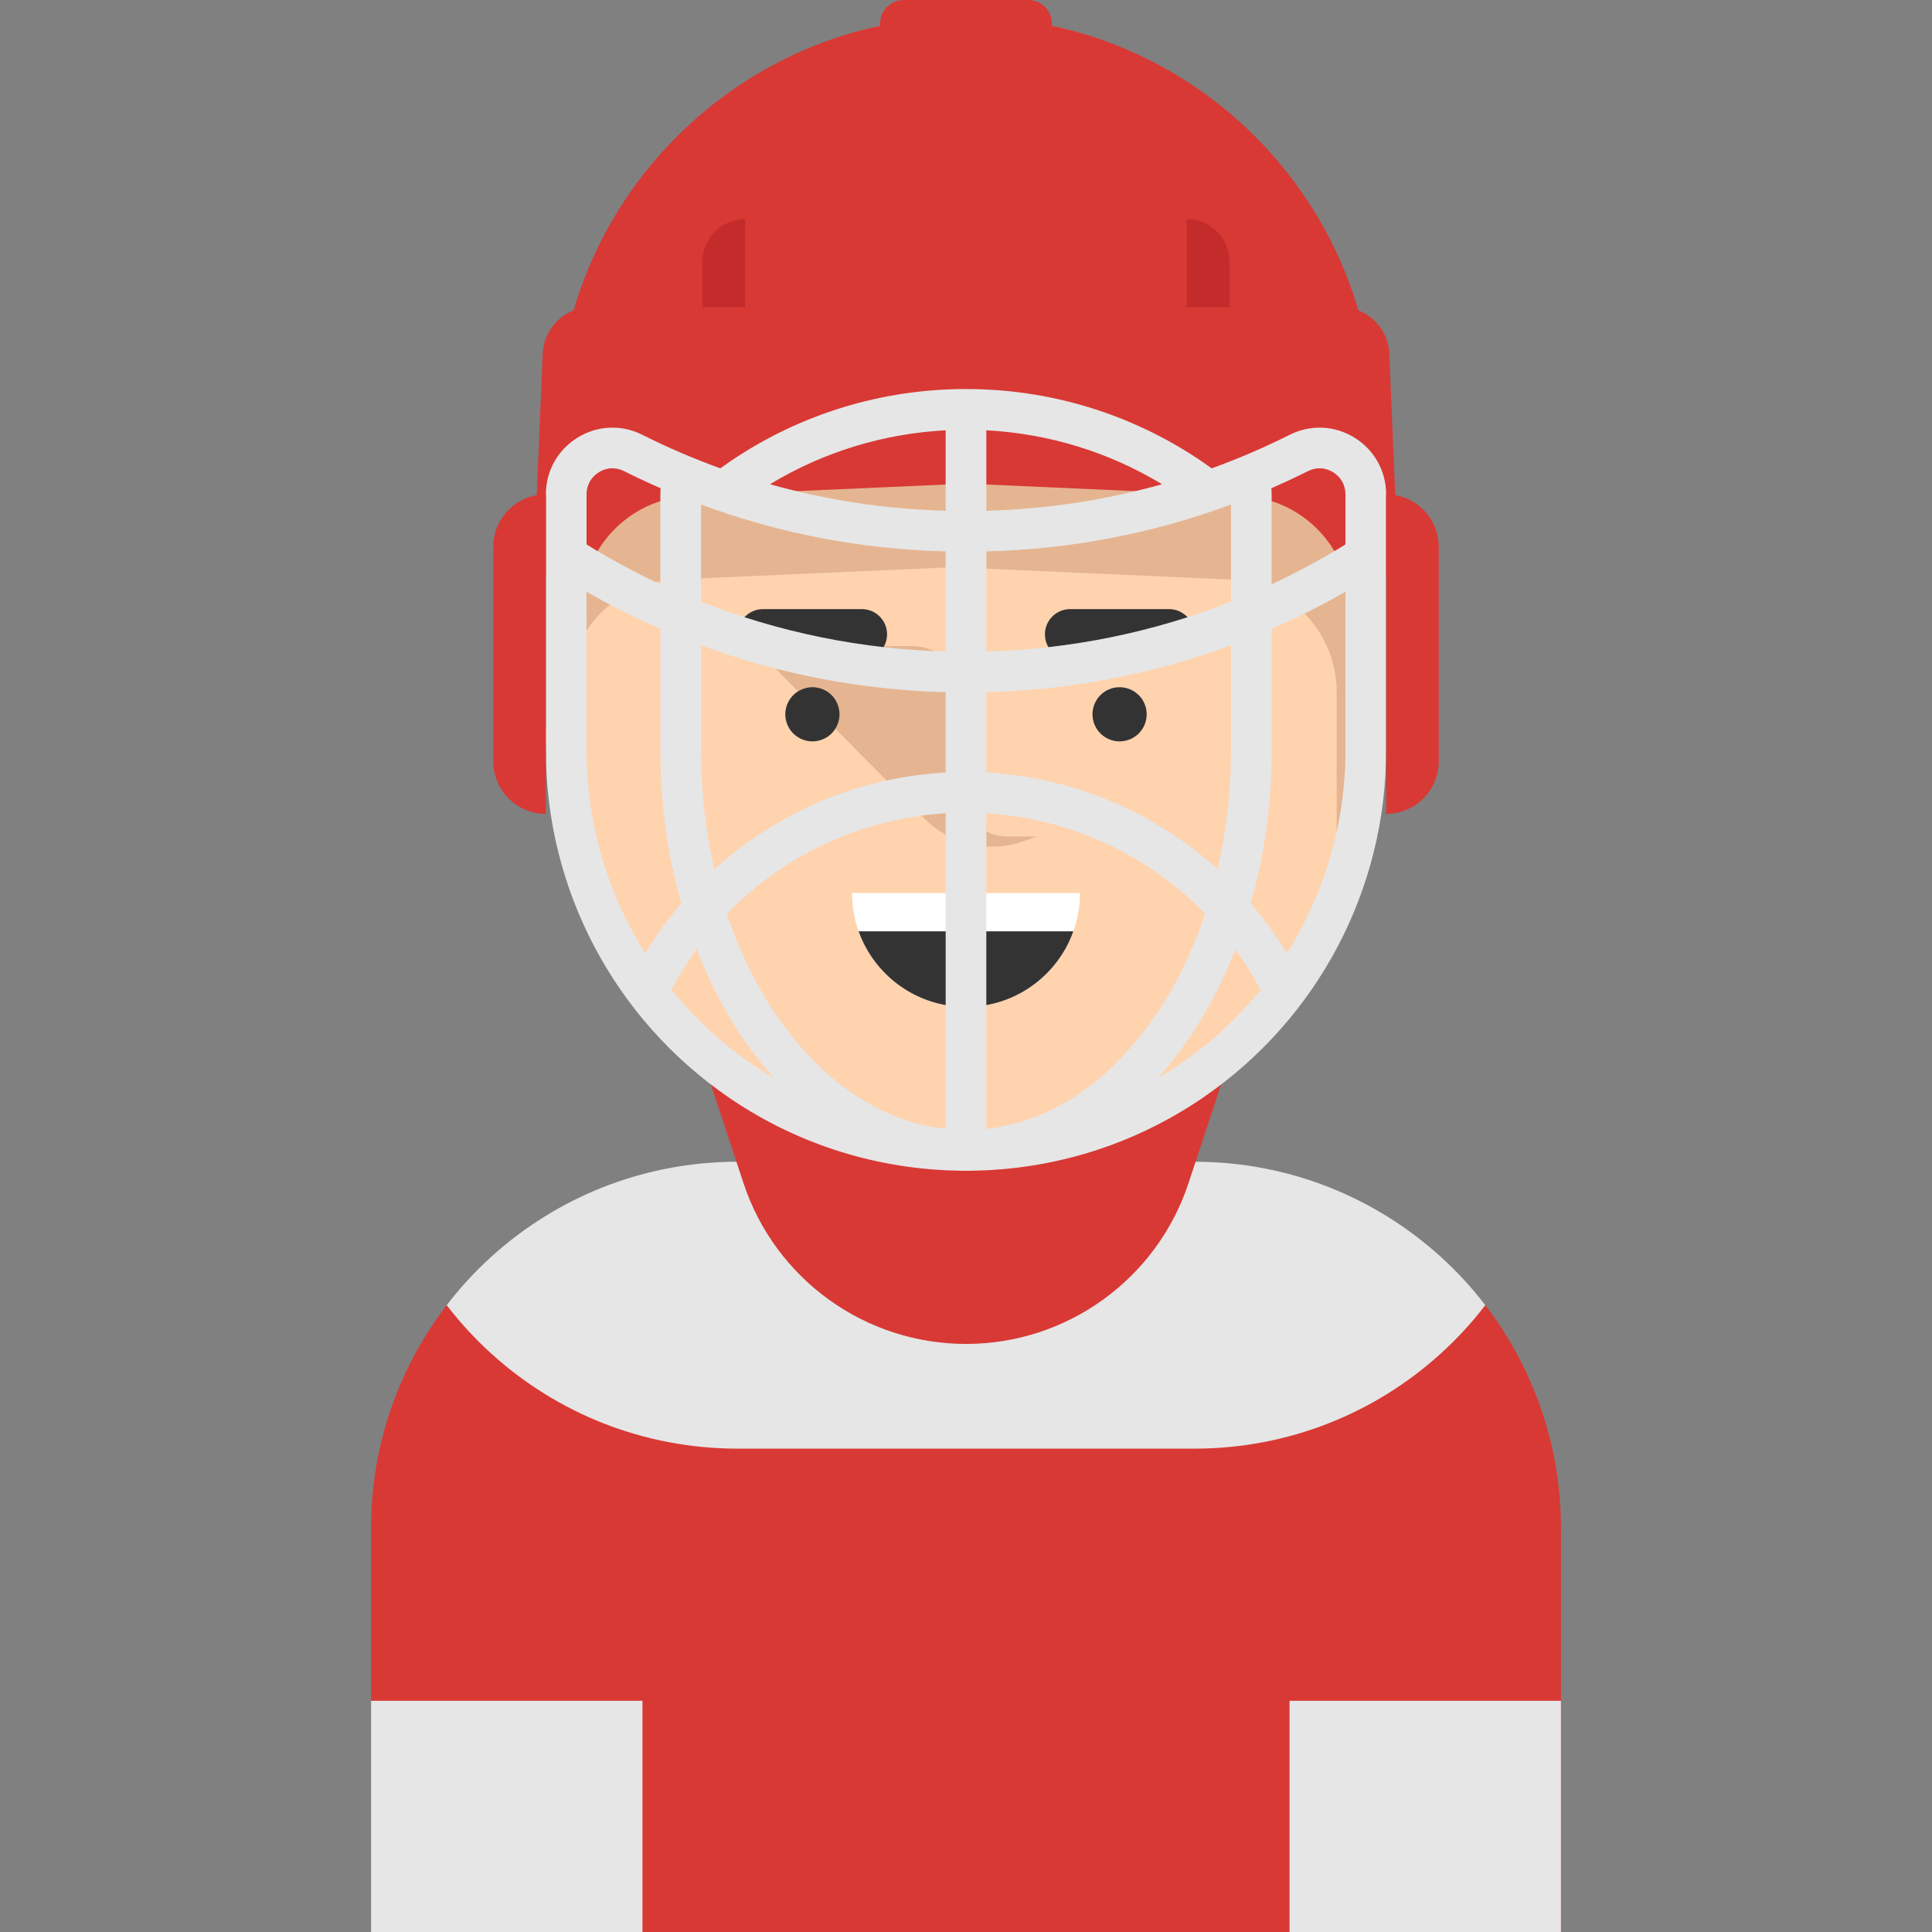 <?xml version="1.0" encoding="iso-8859-1"?>
<!-- Uploaded to: SVG Repo, www.svgrepo.com, Generator: SVG Repo Mixer Tools -->
<svg version="1.1" id="Layer_1" xmlns="http://www.w3.org/2000/svg" xmlns:xlink="http://www.w3.org/1999/xlink" 
	 viewBox="0 0 427.68 427.68" xml:space="preserve">
<rect x="0" y="0" width="427.68" height="427.68" fill="#808080" stroke="none"/>
<g>
	<path style="fill:#D83935;" d="M296.838,68H130.842c-5.741,0-10.462,4.526-10.703,10.262L118.09,127h191.5l-2.049-48.738
		C307.3,72.526,302.579,68,296.838,68z"/>
	<g>
		<path style="fill:#D83935;" d="M345.54,338.29v89.39H82.14v-89.39c0-18.58,6.24-35.69,16.74-49.37
			c11.9-15.49,218.02-15.49,229.92,0C339.3,302.6,345.54,319.71,345.54,338.29z"/>
		<path style="fill:#E6E6E6;" d="M328.8,288.92c-11.9,15.5-29.27,26.57-49.21,30.34c-4.91,0.93-9.99,1.42-15.17,1.42H163.26
			c-5.18,0-10.26-0.49-15.17-1.42c-19.94-3.77-37.31-14.84-49.21-30.34c11.9-15.49,29.27-26.56,49.21-30.33
			c4.91-0.93,9.99-1.42,15.17-1.42h101.16c5.18,0,10.26,0.49,15.17,1.42C299.53,262.36,316.9,273.43,328.8,288.92z"/>
		<rect x="82.142" y="376.5" style="fill:#E6E6E6;" width="60.081" height="51.18"/>
		<rect x="285.457" y="376.5" style="fill:#E6E6E6;" width="60.081" height="51.18"/>
	</g>
	<path style="fill:#D83935;" d="M213.84,297.5L213.84,297.5c-22.383,0-42.242-14.355-49.262-35.608L155.034,233h117.611
		l-9.544,28.892C256.082,283.145,236.223,297.5,213.84,297.5z"/>
	<path style="fill:#FFD3AE;" d="M263.2,239.65c-14.1,9.49-31.08,15.03-49.36,15.03s-35.26-5.54-49.36-15.03
		c-0.19-0.13-0.39-0.26-0.58-0.4c-23.28-15.94-38.56-42.72-38.56-73.07v-22.5v-51.5c0-48.877,39.623-88.5,88.5-88.5l0,0
		c48.877,0,88.5,39.623,88.5,88.5v51.5v22.5c0,30.35-15.28,57.13-38.56,73.07C263.59,239.39,263.39,239.52,263.2,239.65z"/>
	<path style="fill:#E5B591;" d="M210.888,22.181L210.888,22.181L210.888,22.181c-0.016-0.001-0.032,0-0.048,0
		c-0.016,0-0.032-0.001-0.048-0.001l0,0v0.001C160.818,22.233,128.85,61.014,128.85,111l-8.527,53.5h5.462v-11.22
		c0-13.392,10.54-24.411,23.919-25.006l61.137-2.718l61.137,2.718c13.379,0.595,23.919,11.614,23.919,25.006v40.792l5.462-29.572
		v-51.755C301.358,62.759,260.862,22.233,210.888,22.181z"/>
	<path style="fill:#D83935;" d="M213.888,3.681L213.888,3.681L213.888,3.681c-0.016-0.001-0.032,0-0.048,0
		c-0.016,0-0.032-0.001-0.048-0.001l0,0v0.001c-49.974,0.052-90.47,40.578-90.47,90.564V146h5.462v-11.22
		c0-13.392,10.54-24.411,23.919-25.006l61.137-2.718l61.137,2.718c13.379,0.595,23.919,11.614,23.919,25.006V146h5.462V94.245
		C304.358,44.259,263.862,3.733,213.888,3.681z"/>
	<g>
		<path style="fill:#E5B591;" d="M166.709,143.013h35.044c6.522,0,11.81,5.287,11.81,11.81v21.123c0,5.092,4.128,9.22,9.22,9.22
			h6.748l-2.943,1.044c-7.666,2.72-16.214,0.773-21.946-4.999L166.709,143.013z"/>
	</g>
	<g>
		<path style="fill:#333333;" d="M179.84,164.116c-1.58,0-3.13-0.64-4.24-1.75c-1.12-1.12-1.76-2.67-1.76-4.25s0.64-3.12,1.76-4.24
			c1.39-1.39,3.46-2.03,5.41-1.64c0.39,0.08,0.76,0.19,1.13,0.34c0.36,0.15,0.71,0.34,1.03,0.55c0.33,0.22,0.64,0.47,0.91,0.75
			c0.28,0.28,0.53,0.58,0.75,0.91s0.4,0.68,0.55,1.04c0.15,0.36,0.27,0.74,0.34,1.12c0.08,0.39,0.12,0.78,0.12,1.17
			s-0.04,0.79-0.12,1.18c-0.07,0.38-0.19,0.76-0.34,1.12s-0.33,0.71-0.55,1.03c-0.22,0.33-0.47,0.64-0.75,0.92
			C182.97,163.477,181.42,164.116,179.84,164.116z"/>
		<path style="fill:#333333;" d="M247.84,164.116c-0.39,0-0.79-0.04-1.17-0.11c-0.38-0.08-0.76-0.2-1.12-0.35
			c-0.37-0.15-0.71-0.33-1.04-0.55c-0.33-0.22-0.64-0.47-0.91-0.74c-0.28-0.28-0.53-0.59-0.75-0.92c-0.22-0.32-0.4-0.67-0.55-1.03
			c-0.15-0.36-0.27-0.74-0.34-1.12c-0.08-0.39-0.12-0.79-0.12-1.18s0.04-0.78,0.12-1.17c0.07-0.38,0.19-0.76,0.34-1.12
			s0.33-0.71,0.55-1.04c0.22-0.33,0.47-0.63,0.75-0.91c0.27-0.28,0.58-0.53,0.91-0.75c0.33-0.21,0.67-0.4,1.04-0.55
			c0.36-0.15,0.74-0.26,1.12-0.34c1.95-0.39,4.02,0.25,5.41,1.64c0.28,0.28,0.53,0.58,0.75,0.91s0.4,0.68,0.55,1.04
			c0.15,0.36,0.27,0.74,0.34,1.12c0.08,0.39,0.12,0.78,0.12,1.17s-0.04,0.79-0.12,1.18c-0.07,0.38-0.19,0.76-0.34,1.12
			s-0.33,0.71-0.55,1.03c-0.22,0.33-0.47,0.64-0.75,0.92C250.97,163.477,249.42,164.116,247.84,164.116z"/>
		<path style="fill:#333333;" d="M190.778,146.013h-21.875c-3.087,0-5.59-2.503-5.59-5.59l0,0c0-3.087,2.503-5.59,5.59-5.59h21.875
			c3.087,0,5.59,2.503,5.59,5.59l0,0C196.368,143.511,193.865,146.013,190.778,146.013z"/>
		<path style="fill:#333333;" d="M258.778,146.013h-21.875c-3.087,0-5.59-2.503-5.59-5.59l0,0c0-3.087,2.503-5.59,5.59-5.59h21.875
			c3.087,0,5.59,2.503,5.59,5.59l0,0C264.368,143.511,261.865,146.013,258.778,146.013z"/>
	</g>
	<path style="fill:#FFFFFF;" d="M239.072,197.677c0,2.98-0.52,5.83-1.48,8.49c-0.45,1.28-1.01,2.51-1.65,3.68
		c-4.3,7.78-12.58,13.05-22.1,13.05c-9.53,0-17.81-5.27-22.11-13.05c-0.65-1.17-1.21-2.4-1.66-3.68c-0.96-2.66-1.47-5.51-1.47-8.49
		H239.072z"/>
	<path style="fill:#333333;" d="M237.592,206.167c-0.45,1.28-1.01,2.51-1.65,3.68c-4.3,7.78-12.58,13.05-22.1,13.05
		c-9.53,0-17.81-5.27-22.11-13.05c-0.65-1.17-1.21-2.4-1.66-3.68H237.592z"/>
	<path style="fill:#D83935;" d="M227.651,0H200.03c-2.871,0-5.199,2.328-5.199,5.199v89.602c0,2.871,2.328,5.199,5.199,5.199h27.621
		c2.871,0,5.199-2.328,5.199-5.199V5.199C232.85,2.328,230.522,0,227.651,0z"/>
	<path style="fill:#E6E6E6;" d="M299.828,96.87c-4.368-2.696-9.708-2.936-14.289-0.64c-5.662,2.838-11.437,5.319-17.312,7.446
		c-0.623-0.452-1.239-0.885-1.854-1.304c-0.164-0.118-0.332-0.233-0.498-0.345l-0.163-0.11
		C250.359,91.583,232.421,86.12,213.84,86.12c-18.581,0-36.518,5.462-51.908,15.821l-0.146,0.099
		c-0.159,0.107-0.319,0.216-0.477,0.33c-0.614,0.418-1.23,0.852-1.856,1.306c-5.875-2.127-11.65-4.608-17.312-7.446l0,0
		c-4.582-2.296-9.923-2.055-14.29,0.641c-4.39,2.71-7.011,7.407-7.011,12.563v56.746c0,30.686,15.127,59.371,40.464,76.746
		c0.16,0.116,0.324,0.228,0.486,0.337l0.177,0.12c14.964,10.071,32.381,15.5,50.454,15.771c0.03,0.001,0.06,0.004,0.09,0.005
		c0.436,0.011,0.882,0.021,1.329,0.021c0.446,0,0.894-0.01,1.335-0.021c0.031-0.001,0.062-0.004,0.093-0.005
		c18.071-0.273,35.484-5.702,50.467-15.786l0.134-0.09c0.171-0.115,0.343-0.231,0.51-0.353
		c25.338-17.375,40.462-46.06,40.462-76.745v-56.746C306.84,104.278,304.219,99.581,299.828,96.87z M289.572,104.276
		c1.794-0.9,3.81-0.808,5.528,0.252c1.74,1.075,2.739,2.863,2.739,4.906v11.088c-5.292,3.264-10.747,6.208-16.344,8.817V109.43
		c0-0.456-0.018-0.908-0.049-1.355C284.178,106.881,286.889,105.621,289.572,104.276z M209.34,122.066v22.164
		c-18.678-0.519-36.972-4.272-54.156-11.031v-21.511C172.482,118.104,190.617,121.587,209.34,122.066z M209.34,153.23v17.785
		c-19.284,1.05-37.299,8.801-51.204,21.413c-1.929-8.36-2.952-17.202-2.952-26.248v-23.324
		C172.447,149.231,190.718,152.74,209.34,153.23z M209.34,180.028v69.891c-9.837-1.082-19.326-5.707-27.583-13.486l-0.439-0.43
		c-8.958-8.592-15.934-20.307-20.419-33.745C173.558,189.264,190.774,181.162,209.34,180.028z M246.362,236.002l-0.38,0.372
		c-8.311,7.832-17.807,12.462-27.643,13.544v-69.891c18.566,1.134,35.782,9.237,48.441,22.23
		C262.297,215.696,255.321,227.41,246.362,236.002z M272.496,166.18c0,9.046-1.023,17.889-2.952,26.248
		c-13.905-12.612-31.92-20.363-51.204-21.413V153.23c18.621-0.49,36.893-4,54.156-10.375V166.18z M218.34,144.23v-22.164
		c18.723-0.48,36.857-3.962,54.156-10.378v21.51C255.311,139.959,237.018,143.711,218.34,144.23z M218.34,113.067V95.253
		c13.815,0.73,27.116,4.813,38.895,11.94C244.651,110.732,231.655,112.706,218.34,113.067z M209.34,95.253v17.814
		c-13.315-0.36-26.311-2.335-38.894-5.873C182.239,100.062,195.533,95.983,209.34,95.253z M132.579,104.529
		c0.935-0.577,1.957-0.867,2.983-0.867c0.861,0,1.727,0.204,2.545,0.615l0,0c2.684,1.345,5.394,2.605,8.125,3.799
		c-0.031,0.447-0.049,0.899-0.049,1.355v19.909c-5.597-2.609-11.052-5.553-16.344-8.817v-11.088
		C129.84,107.391,130.838,105.603,132.579,104.529z M129.84,130.992c5.31,3.042,10.765,5.781,16.344,8.216v26.972
		c0,11.724,1.61,23.163,4.618,33.793c-2.937,3.437-5.603,7.136-7.969,11.064c-8.366-13.241-12.993-28.742-12.993-44.857V130.992z
		 M166.823,235.802c-0.087-0.058-0.175-0.116-0.26-0.179l-0.122-0.086c-6.798-4.655-12.776-10.215-17.833-16.451
		c1.664-3.129,3.539-6.108,5.601-8.926c4.237,10.887,10.043,20.613,17.168,28.503c-1.473-0.865-2.929-1.766-4.354-2.725
		L166.823,235.802z M261.237,235.537l-0.131,0.093c-0.086,0.063-0.176,0.122-0.263,0.181l-0.157,0.106
		c-1.435,0.966-2.9,1.872-4.382,2.743c7.123-7.89,12.929-17.615,17.165-28.499c2.062,2.817,3.937,5.796,5.601,8.925
		C274.013,225.321,268.036,230.882,261.237,235.537z M284.847,211.037c-2.365-3.929-5.031-7.627-7.968-11.064
		c3.007-10.63,4.618-22.069,4.618-33.793v-26.972c5.578-2.434,11.033-5.174,16.344-8.215v35.188
		C297.84,182.295,293.213,197.795,284.847,211.037z"/>
	<path style="fill:#D83935;" d="M120.84,180.167L120.84,180.167v-70.733l0,0c-6.438,0-11.657,5.219-11.657,11.657v47.419
		C109.183,174.948,114.402,180.167,120.84,180.167z"/>
	<path style="fill:#D83935;" d="M306.84,180.167L306.84,180.167v-70.733l0,0c6.438,0,11.657,5.219,11.657,11.657v47.419
		C318.497,174.948,313.278,180.167,306.84,180.167z"/>
	<g>
		<path style="fill:#C42C2C;" d="M164.965,48.5L164.965,48.5c-5.247,0-9.5,4.253-9.5,9.5v10h9.5V48.5z"/>
		<path style="fill:#C42C2C;" d="M262.715,48.5L262.715,48.5V68h9.5V58C272.215,52.753,267.962,48.5,262.715,48.5z"/>
	</g>
</g>
</svg>